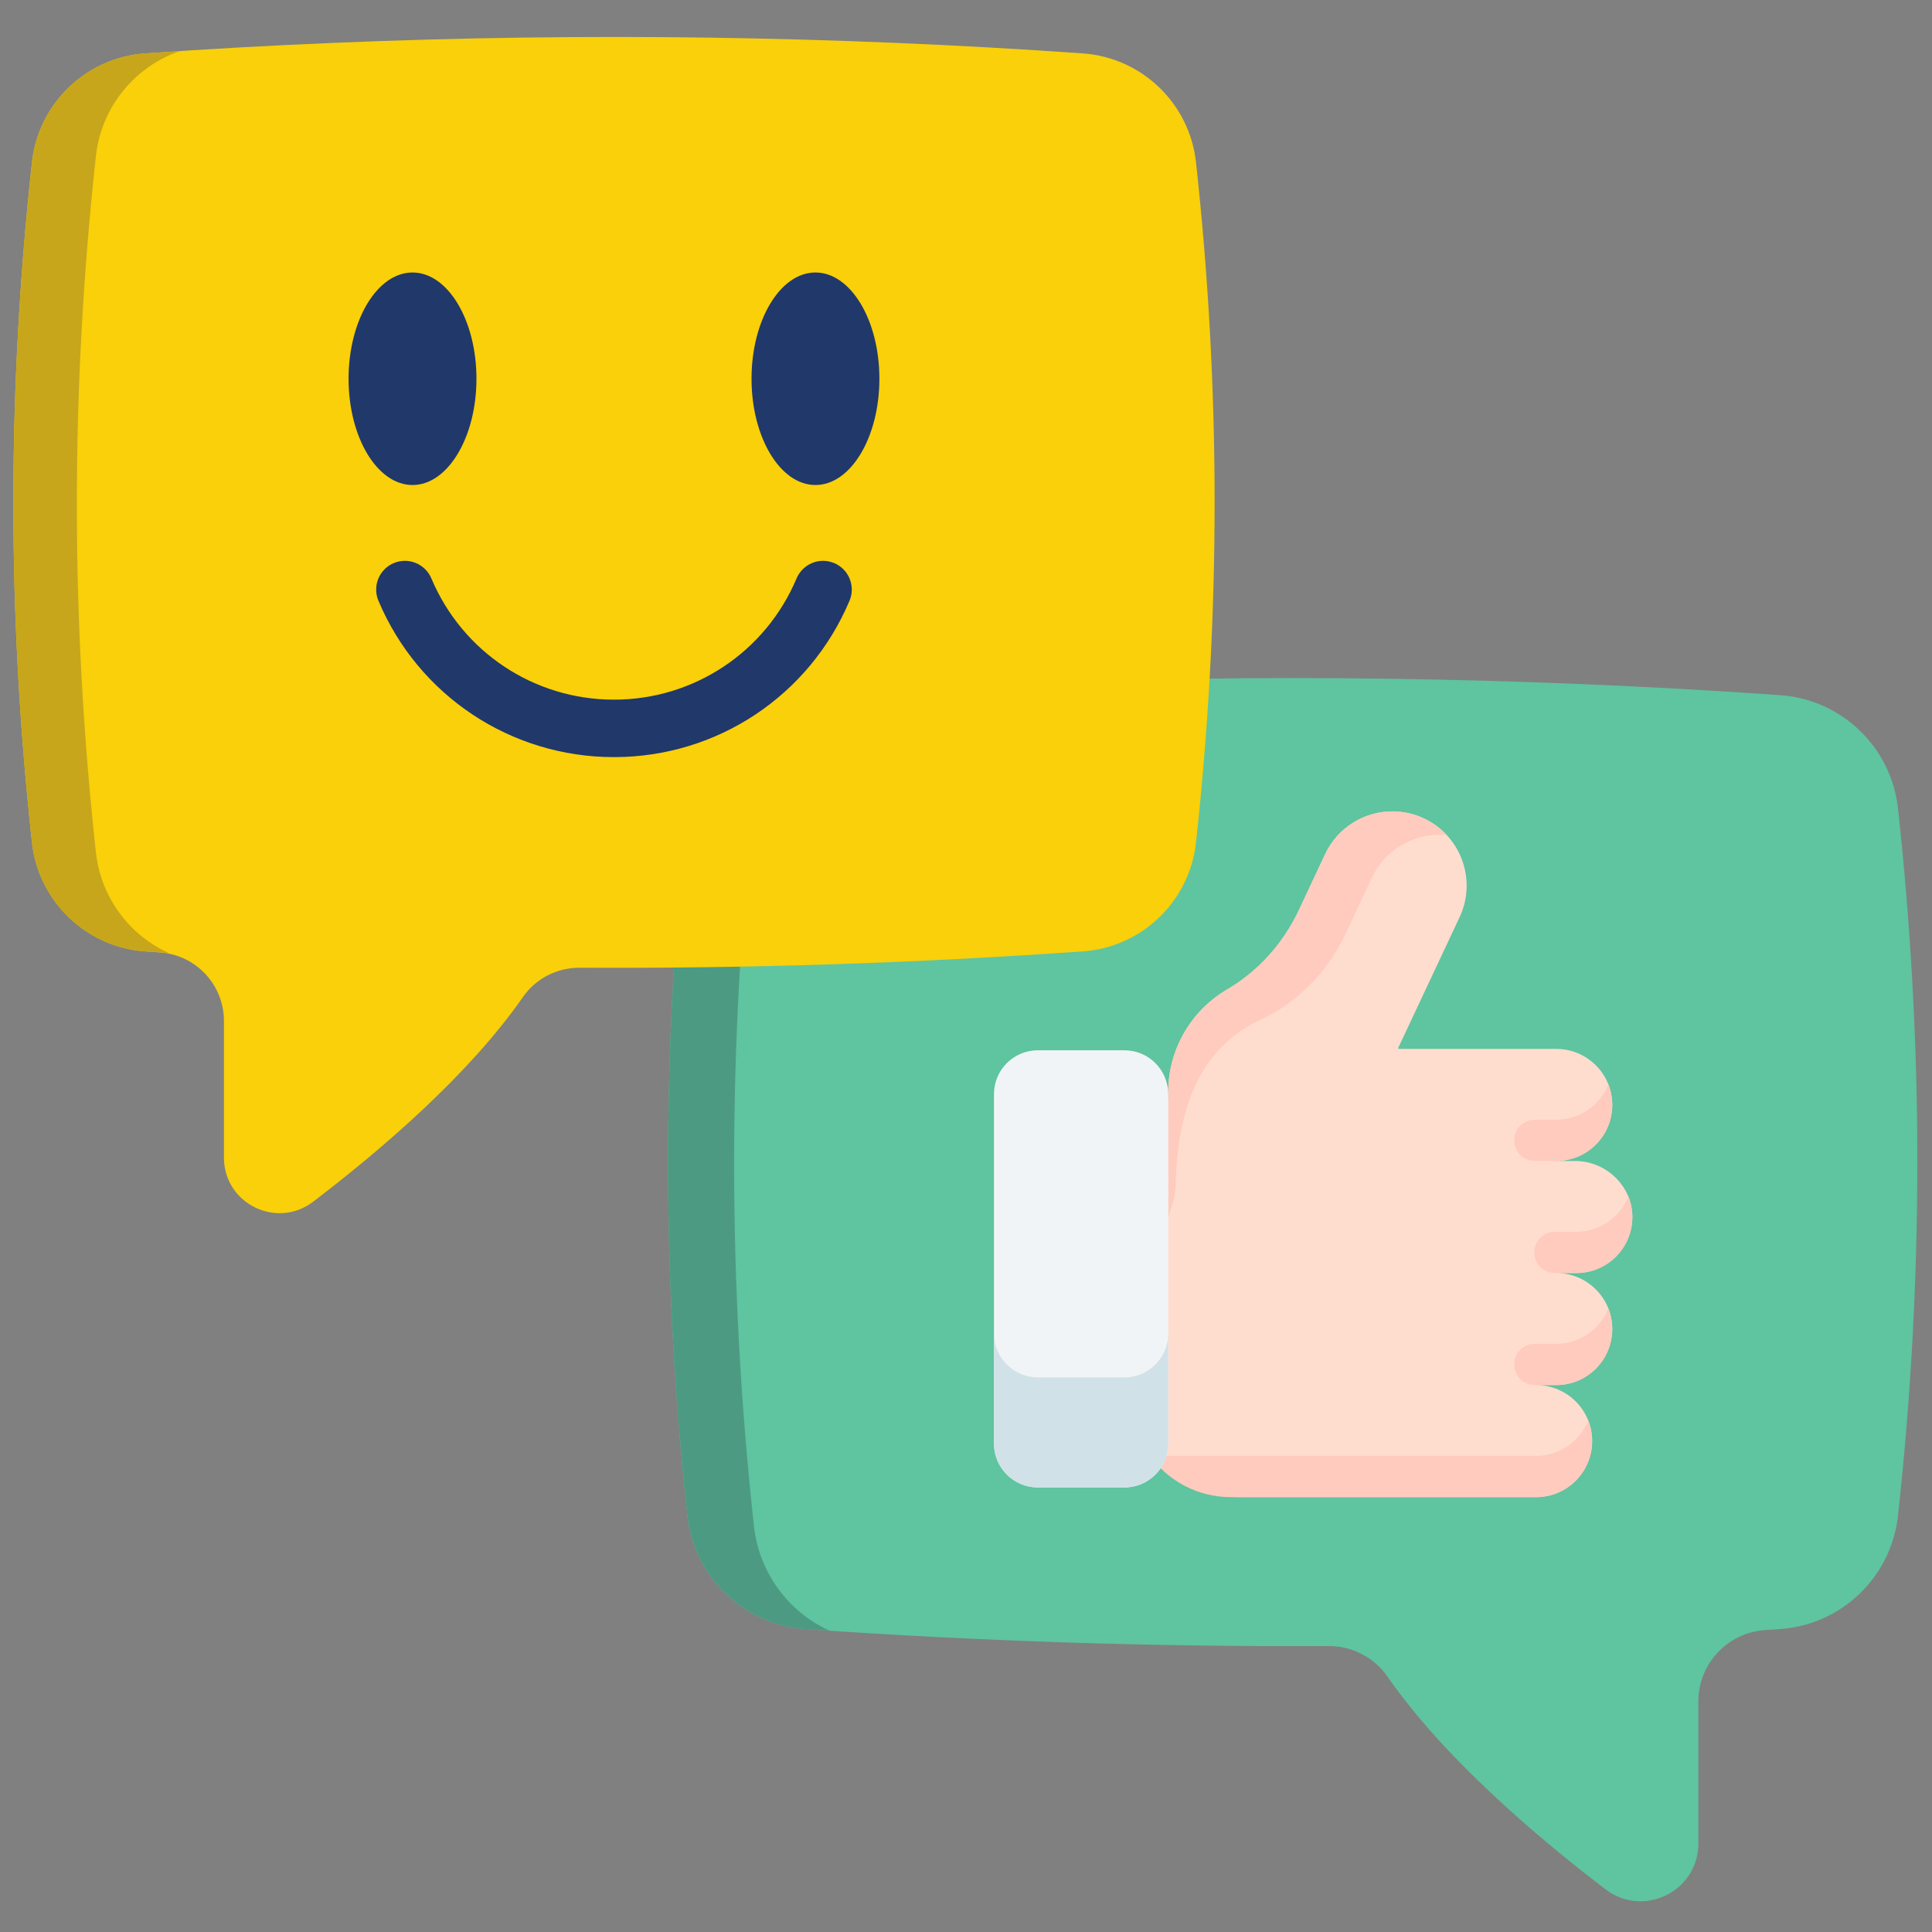 <svg width="69" height="69" viewBox="0 0 69 69" fill="none" xmlns="http://www.w3.org/2000/svg">
<rect x="0" y="0" width="69" height="69" fill="#808080" stroke="none"/>
<g id="Frame" clip-path="url(#clip0_9_11055)">
<g id="Group">
<path id="Vector" d="M67.786 54.13C67.546 56.318 65.774 58.027 63.578 58.181C63.397 58.194 63.216 58.206 63.036 58.218C61.697 58.309 60.656 59.421 60.656 60.763V65.837C60.656 67.544 58.702 68.513 57.345 67.479C54.867 65.591 51.571 62.784 49.548 59.873C49.07 59.184 48.279 58.783 47.44 58.787C41.208 58.819 34.977 58.617 28.76 58.181C27.024 58.06 25.55 56.969 24.893 55.434C24.716 55.023 24.601 54.587 24.552 54.141C23.63 45.717 23.63 37.292 24.552 28.867C24.792 26.682 26.565 24.981 28.758 24.827C38.018 24.176 47.308 24.046 56.583 24.436C58.914 24.532 61.246 24.663 63.577 24.827C65.771 24.981 67.545 26.682 67.785 28.867C68.707 37.288 68.707 45.709 67.786 54.13Z" fill="#5FC4A0"/>
<path id="Vector_2" d="M26.928 28.636C25.983 37.261 25.983 45.887 26.928 54.51C26.977 54.967 27.095 55.413 27.277 55.835C27.734 56.902 28.573 57.76 29.63 58.24C29.34 58.221 29.05 58.202 28.76 58.181C27.024 58.06 25.55 56.969 24.893 55.434C24.715 55.023 24.6 54.586 24.552 54.14C23.629 45.717 23.629 37.292 24.552 28.867C24.792 26.682 26.565 24.981 28.757 24.828C29.185 24.798 29.613 24.768 30.043 24.741C28.373 25.316 27.128 26.811 26.928 28.636Z" fill="#4D9A83"/>
<path id="Vector_3" d="M41.058 50.985C41.061 52.358 42.863 53.469 44.236 53.469H54.862C55.966 53.469 56.862 52.574 56.862 51.468C56.862 50.916 56.639 50.415 56.277 50.053C55.915 49.691 55.414 49.467 54.862 49.467H55.58C56.685 49.467 57.581 48.572 57.581 47.466C57.581 46.913 57.358 46.413 56.994 46.051C56.809 45.865 56.588 45.717 56.346 45.617C56.103 45.517 55.843 45.465 55.58 45.466H56.299C57.39 45.466 58.277 44.591 58.298 43.505C58.321 42.382 57.376 41.464 56.253 41.464H55.58C56.684 41.464 57.581 40.568 57.581 39.462C57.581 38.909 57.358 38.409 56.994 38.047C56.809 37.861 56.588 37.713 56.345 37.613C56.102 37.512 55.842 37.461 55.58 37.461H49.952L49.933 37.432L52.128 32.757C52.751 31.431 52.18 29.852 50.855 29.23C50.503 29.064 50.119 28.978 49.73 28.978C48.733 28.978 47.779 29.542 47.327 30.503L46.389 32.503C45.835 33.683 44.947 34.681 43.823 35.34C43.08 35.775 42.462 36.438 42.085 37.288C41.835 37.85 41.711 38.461 41.723 39.077L41.058 50.985Z" fill="#FFDDCE"/>
<g id="Group_2">
<path id="Vector_4" d="M51.675 29.829C51.585 29.819 51.495 29.815 51.404 29.815C50.408 29.815 49.453 30.379 49.002 31.34L48.063 33.34C47.509 34.52 46.621 35.517 45.497 36.177C44.755 36.612 42.085 37.287 41.986 42.345C41.979 42.74 41.836 43.104 41.731 43.468L41.723 39.077C41.711 38.461 41.835 37.85 42.085 37.288C42.446 36.472 43.054 35.791 43.823 35.34C44.947 34.681 45.835 33.683 46.389 32.503L47.328 30.503C47.779 29.542 48.734 28.978 49.73 28.978C50.108 28.978 50.491 29.058 50.855 29.23C51.165 29.374 51.443 29.578 51.675 29.829ZM56.862 51.468C56.862 52.574 55.966 53.469 54.862 53.469H43.958C43.395 53.469 42.84 53.336 42.338 53.08C41.837 52.823 41.403 52.452 41.072 51.995H54.861C55.706 51.995 56.428 51.472 56.722 50.731C56.723 50.732 56.723 50.733 56.724 50.734C56.724 50.734 56.723 50.734 56.724 50.734C56.816 50.968 56.862 51.217 56.862 51.468ZM57.44 46.729C57.533 46.964 57.58 47.214 57.58 47.466C57.58 48.572 56.685 49.467 55.58 49.467H54.813C54.617 49.467 54.43 49.39 54.292 49.251C54.154 49.113 54.076 48.926 54.076 48.73C54.076 48.535 54.154 48.347 54.292 48.209C54.43 48.071 54.617 47.993 54.813 47.993H55.58C56.425 47.993 57.146 47.47 57.44 46.729ZM58.159 42.727C58.252 42.962 58.299 43.212 58.299 43.464C58.299 44.57 57.404 45.465 56.298 45.465H55.532C55.336 45.465 55.149 45.388 55.011 45.249C54.872 45.111 54.795 44.924 54.795 44.728C54.795 44.533 54.872 44.345 55.011 44.207C55.149 44.069 55.336 43.991 55.532 43.991H56.298C57.143 43.991 57.865 43.468 58.159 42.727ZM57.441 38.725C57.534 38.959 57.581 39.209 57.581 39.462C57.581 40.568 56.686 41.463 55.58 41.463H54.814C54.618 41.463 54.431 41.385 54.293 41.247C54.154 41.109 54.077 40.922 54.077 40.726C54.077 40.531 54.154 40.343 54.293 40.205C54.431 40.067 54.618 39.989 54.814 39.989H55.58C56.425 39.989 57.147 39.465 57.441 38.725Z" fill="#FFCBBE"/>
</g>
<path id="Vector_5" d="M35.499 39.077V51.556C35.499 52.421 36.201 53.123 37.066 53.123H40.156C41.022 53.123 41.723 52.421 41.723 51.556V39.077C41.723 38.212 41.022 37.51 40.156 37.51H37.066C36.201 37.51 35.499 38.211 35.499 39.077Z" fill="#F1F4F6"/>
<path id="Vector_6" d="M35.499 47.625V51.556C35.499 52.422 36.201 53.123 37.066 53.123H40.156C41.021 53.123 41.723 52.422 41.723 51.556V47.625C41.723 48.491 41.021 49.193 40.156 49.193H37.066C36.201 49.193 35.499 48.491 35.499 47.625Z" fill="#D0E2E7"/>
<path id="Vector_7" d="M1.141 30.084C1.372 32.188 3.076 33.831 5.188 33.979C5.362 33.991 5.536 34.004 5.709 34.015C6.997 34.102 7.998 35.172 7.998 36.462V41.341C7.998 42.983 9.876 43.914 11.182 42.92C13.564 41.105 16.733 38.406 18.678 35.607C19.138 34.944 19.898 34.558 20.706 34.562C26.693 34.593 32.681 34.4 38.668 33.979C40.337 33.863 41.755 32.814 42.386 31.338C42.557 30.942 42.667 30.523 42.714 30.094C43.601 21.994 43.601 13.893 42.714 5.792C42.483 3.691 40.778 2.055 38.67 1.907C29.765 1.282 20.832 1.156 11.914 1.531C9.672 1.624 7.43 1.749 5.188 1.907C3.079 2.055 1.373 3.691 1.142 5.792C0.256 13.89 0.256 21.986 1.141 30.084Z" fill="#F9D009"/>
<path id="Vector_8" d="M3.426 5.569C2.518 13.863 2.518 22.158 3.426 30.45C3.474 30.889 3.587 31.318 3.762 31.724C4.202 32.749 5.009 33.574 6.025 34.036C5.746 34.018 5.467 33.999 5.188 33.979C3.519 33.863 2.101 32.814 1.47 31.338C1.299 30.942 1.188 30.523 1.142 30.094C0.255 21.994 0.255 13.893 1.142 5.792C1.373 3.691 3.078 2.055 5.186 1.907C5.597 1.879 6.009 1.85 6.422 1.825C4.816 2.377 3.619 3.815 3.426 5.569Z" fill="#C7A61B"/>
<g id="Group_3">
<path id="Vector_9" d="M29.123 17.322C30.383 17.322 31.407 15.619 31.407 13.527C31.407 11.434 30.383 9.732 29.123 9.732C27.864 9.732 26.84 11.434 26.84 13.527C26.84 15.619 27.864 17.322 29.123 17.322ZM14.733 17.322C15.992 17.322 17.016 15.619 17.016 13.527C17.016 11.434 15.992 9.732 14.733 9.732C13.473 9.732 12.449 11.434 12.449 13.527C12.449 15.619 13.473 17.322 14.733 17.322ZM29.794 20.111C29.543 20.005 29.26 20.003 29.008 20.106C28.756 20.209 28.555 20.407 28.449 20.658C27.34 23.288 24.781 24.988 21.928 24.988C19.075 24.988 16.515 23.288 15.406 20.658C15.186 20.136 14.584 19.891 14.062 20.111C13.938 20.163 13.825 20.24 13.731 20.335C13.636 20.431 13.561 20.545 13.51 20.67C13.459 20.795 13.434 20.928 13.435 21.063C13.435 21.198 13.463 21.331 13.515 21.455C14.945 24.848 18.248 27.04 21.928 27.04C25.608 27.04 28.91 24.848 30.34 21.455C30.393 21.331 30.42 21.198 30.421 21.063C30.422 20.928 30.396 20.795 30.345 20.67C30.295 20.545 30.22 20.431 30.125 20.335C30.03 20.24 29.918 20.163 29.794 20.111Z" fill="#21386B"/>
</g>
</g>
</g>
<defs>
<clipPath id="clip0_9_11055">
<rect width="68" height="68" fill="white" transform="translate(0.477 0.612)"/>
</clipPath>
</defs>
</svg>
